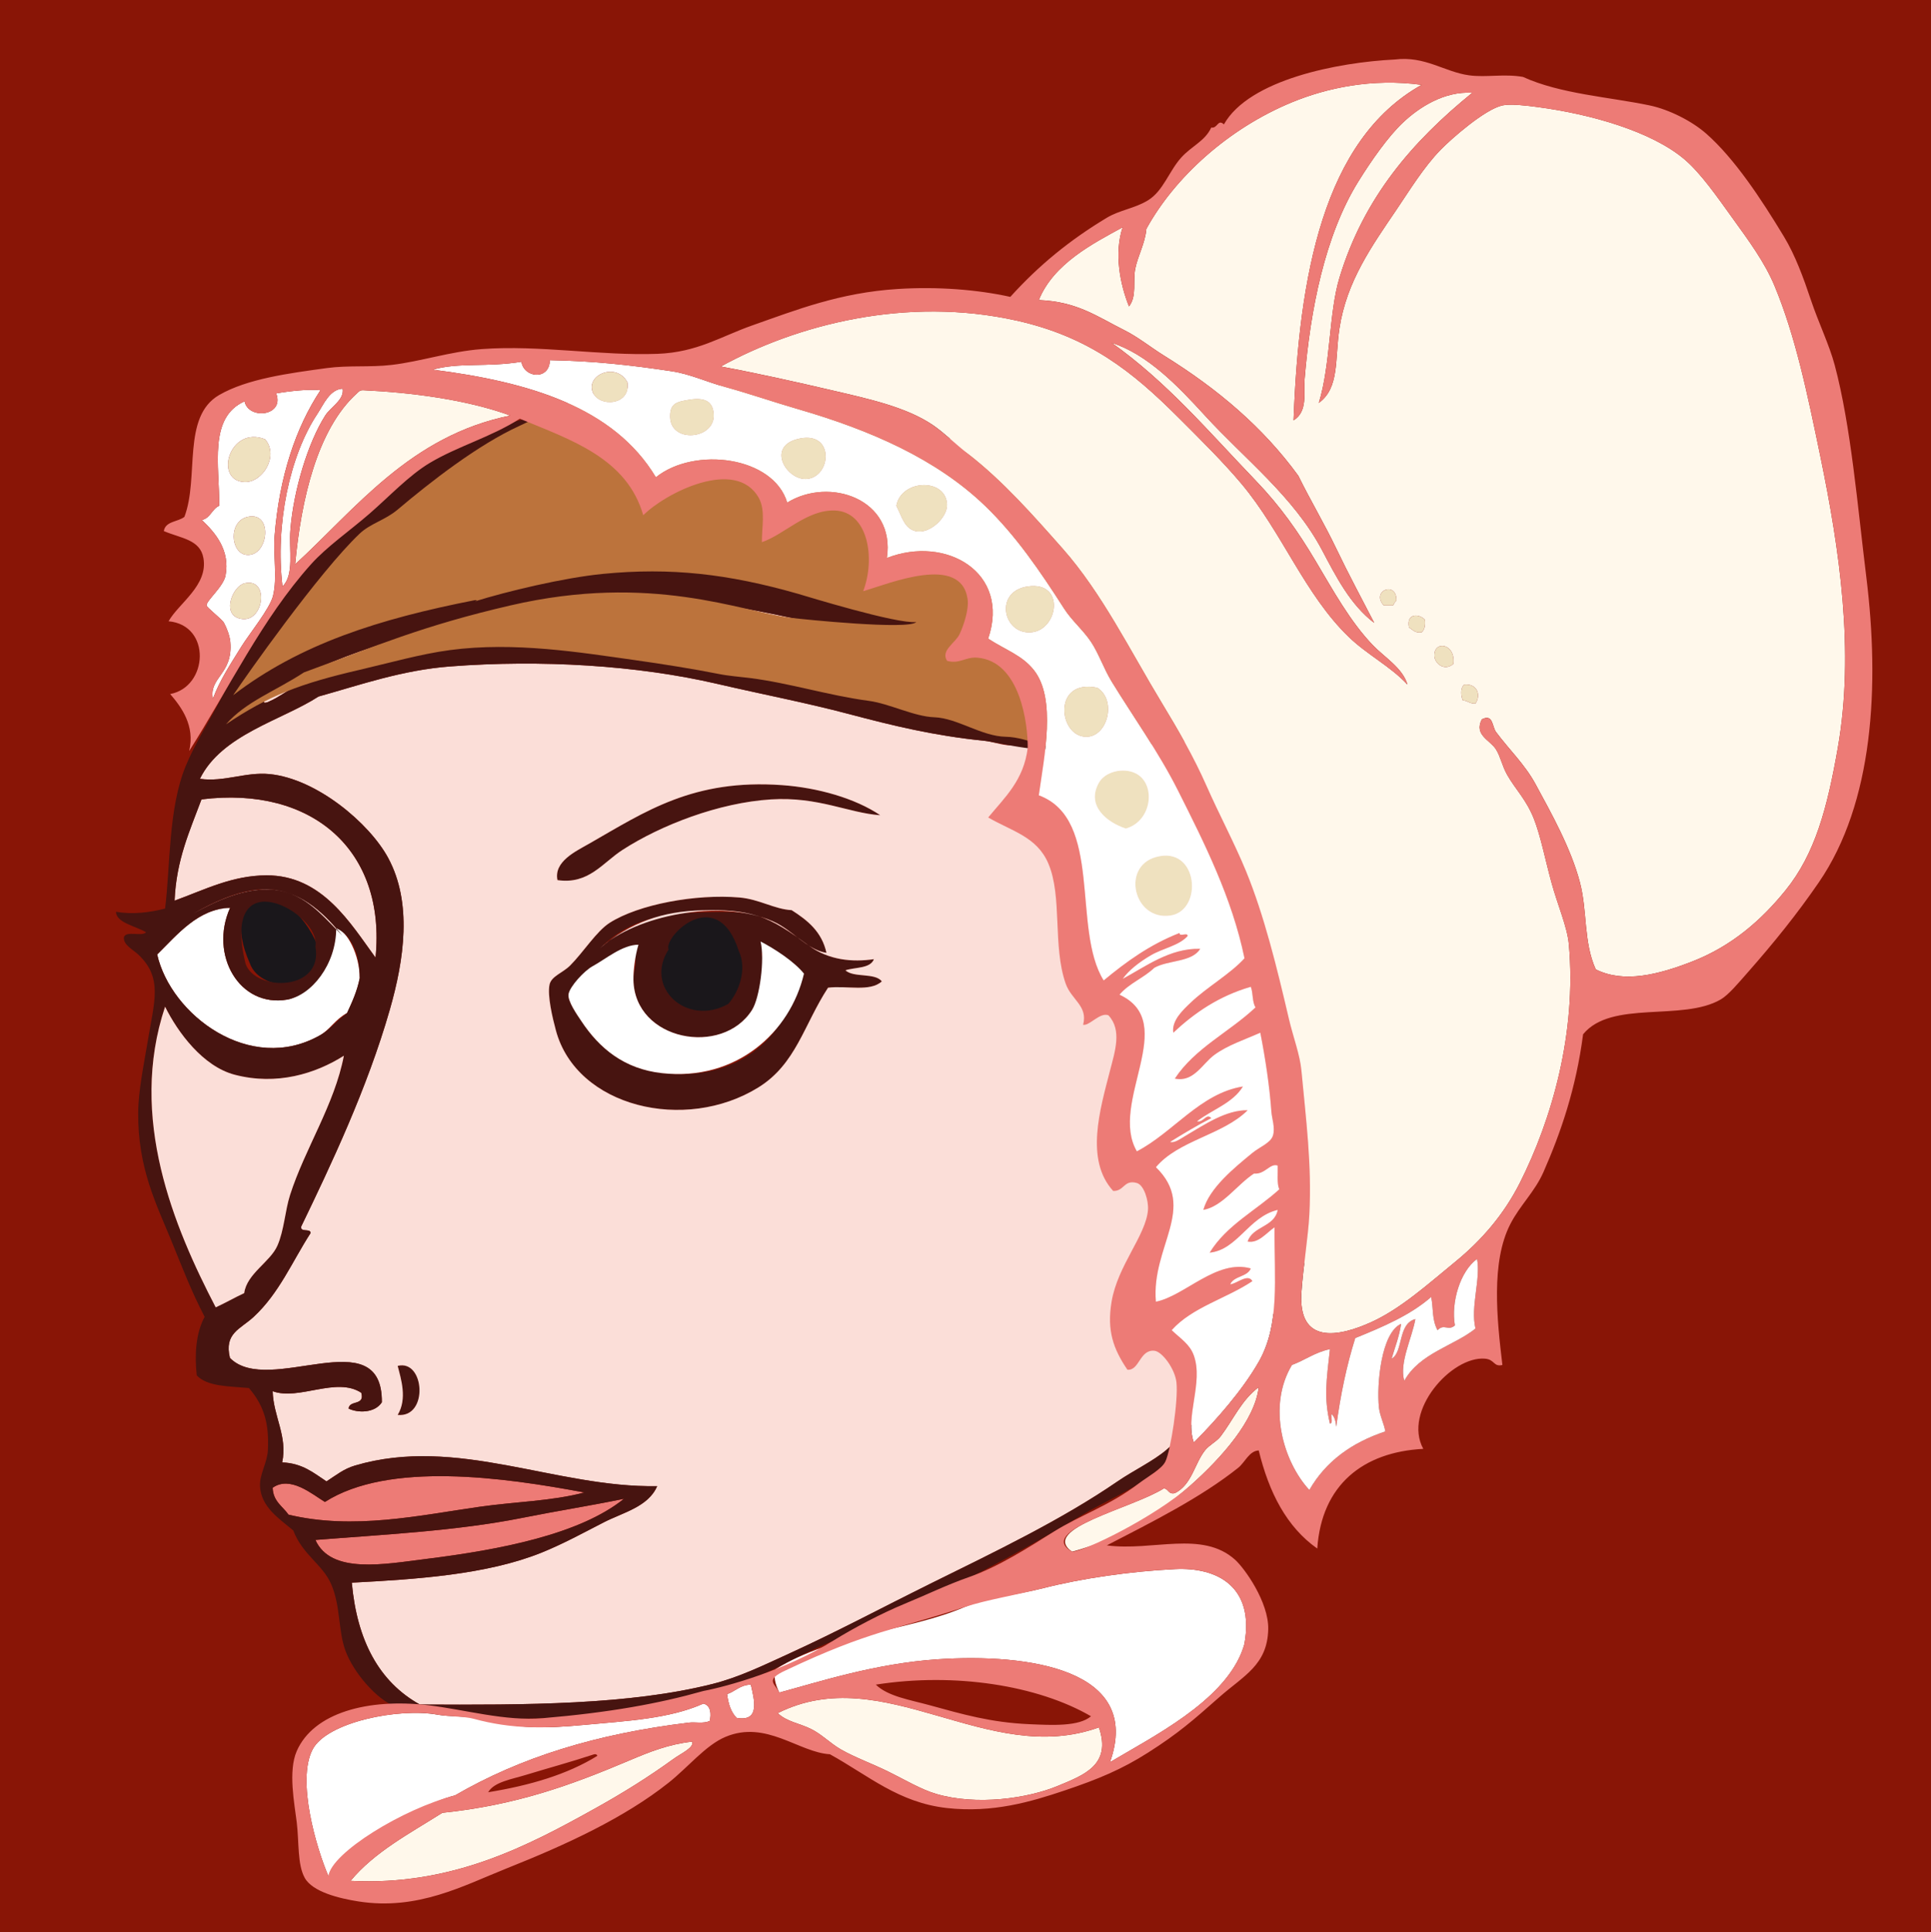 <?xml version="1.0" encoding="utf-8"?>
<!-- Generator: Adobe Illustrator 16.0.0, SVG Export Plug-In . SVG Version: 6.00 Build 0)  -->
<!DOCTYPE svg PUBLIC "-//W3C//DTD SVG 1.1//EN" "http://www.w3.org/Graphics/SVG/1.1/DTD/svg11.dtd">
<svg version="1.1" id="Layer_1" xmlns="http://www.w3.org/2000/svg" xmlns:xlink="http://www.w3.org/1999/xlink" x="0px" y="0px"
	 width="393.179px" height="393.413px" viewBox="0 0 393.179 393.413" enable-background="new 0 0 393.179 393.413"
	 xml:space="preserve">
<g>
	<rect fill-rule="evenodd" clip-rule="evenodd" fill="#891506" width="393.179" height="393.413"/>
	<g>
		<g>
			<path fill-rule="evenodd" clip-rule="evenodd" fill="#471410" d="M179.232,165.972c-6.438-0.444-12.616-3.826-22.233-3.221
				c-10.656,0.663-22.467,5.246-30.278,10.304c-4.057,2.627-6.887,7.06-13.21,6.124c-0.782-3.773,3.716-5.848,6.446-7.412
				c11.535-6.6,21.206-13.215,39.306-11.918C166.516,160.37,174.113,162.521,179.232,165.972z"/>
			<path fill-rule="evenodd" clip-rule="evenodd" fill="#FBDED8" d="M76.463,194.966c-5.027-6.853-10.814-16.807-22.23-16.754
				c-7.037,0.035-12.601,2.953-18.686,5.154c0.345-8.345,3.121-14.272,5.476-20.615C63.525,159.937,78.664,173.089,76.463,194.966z"
				/>
			<path fill-rule="evenodd" clip-rule="evenodd" fill="#FBDED8" d="M69.699,190.456c-6.27-6.135-19.794-6.922-30.286-4.514
				c4.433-2.393,9.993-5.138,15.787-4.831C61.738,181.464,66.608,186.645,69.699,190.456z"/>
			<path fill-rule="evenodd" clip-rule="evenodd" fill="#471410" d="M168.28,193.995c-3.988-0.613-6.826-4.643-10.959-6.441
				c-10.817-4.701-27.487-1.779-35.11,5.476c5.169-5.276,11.853-7.075,19.733-7.255c4.525-0.107,8.781-0.392,12.328,0.697
				c3.479,1.074,6.649,3.283,10.381,6.021c4.137,3.037,8.958,3.425,13.291,2.792c-0.751,1.94-3.773,1.6-5.802,2.259
				c1.653,1.572,6.001,0.44,7.413,2.255c-2.385,2.197-7.163,0.816-10.952,1.288c-4.931,7.539-6.496,15.526-14.176,20.297
				c-14.925,9.265-37.032,4.019-41.234-11.596c-0.675-2.489-1.779-7.106-1.292-9.345c0.372-1.707,2.696-2.374,4.187-3.87
				c2.673-2.669,5.357-6.979,8.057-8.696c5.894-3.758,17.532-5.913,26.413-5.154c4.065,0.35,7.125,2.393,10.634,2.577
				C164.403,187.347,167.337,189.678,168.28,193.995z M136.706,193.355c-5.077,7.412,3.336,15.062,11.274,10.63
				c1.841-2.113,3.75-6.569,1.937-10.304C144.889,182.622,139.724,189.226,136.706,193.355z M153.137,205.596
				c-6.04,9.602-23.944,6.304-24.162-6.12c-0.031-1.775,0.729-2.776,0.322-4.828c-2.09,1.396-4.739,1.764-7.408,3.214
				c-1.733,0.943-5.844,2.956-6.12,4.513c-0.261,1.412,1.787,4.287,2.577,5.477c3.697,5.595,8.751,9.778,16.428,10.629
				c15.162,1.688,24.906-6.729,27.706-18.682c-1.959-2.443-4.506-4.299-7.413-5.803C155.94,197.688,154.683,203.138,153.137,205.596
				z"/>
			<path fill-rule="evenodd" clip-rule="evenodd" fill="#FFFFFF" d="M46.844,184.839c-4.279,9.563,1.895,20.361,11.657,18.667
				c4.886-0.855,7.984-10.097,9.955-14.533c2.208,0.476,4.786,5.422,4.786,10.177c-0.541,2.688-1.561,4.889-2.577,7.09
				c-2.423,1.293-3.459,3.359-5.479,4.514c-14.23,8.118-30.42-4.156-33.182-16.432C36.065,190.322,40.395,184.954,46.844,184.839z"
				/>
			<path fill="#1A171B" stroke="#1A171B" stroke-miterlimit="10" d="M64.223,192.711c1.679,9.153-10.906,8.938-12.893,3.218
				C44.758,181.089,58.26,178.634,64.223,192.711z"/>
			<path fill="#1A171B" stroke="#1A171B" stroke-miterlimit="10" d="M149.916,193.682c1.814,3.734-0.096,8.19-1.937,10.304
				c-7.938,4.433-16.351-3.218-11.274-10.63C135.164,191.664,145.667,180.333,149.916,193.682z"/>
			<path fill-rule="evenodd" clip-rule="evenodd" fill="#FFFFFF" d="M154.867,191.68c2.903,1.503,6.879,4.103,8.835,6.546
				c-2.799,11.952-13.767,21.941-28.929,20.254c-7.677-0.851-12.731-5.034-16.428-10.629c-0.79-1.189-2.837-4.064-2.577-5.477
				c0.276-1.557,3.175-4.724,4.904-5.667c2.669-1.454,6.055-4.372,9.326-4.372c-0.702,2.312-1.054,5.365-1.023,7.141
				c0.218,12.424,18.123,15.722,24.162,6.12C154.683,203.138,155.741,195.368,154.867,191.68z"/>
			<path fill-rule="evenodd" clip-rule="evenodd" fill="#471410" d="M80.973,288.067c2.001-3.312,0.667-7.34,0-9.985
				C86.487,276.69,87.292,288.692,80.973,288.067z"/>
			<path fill-rule="evenodd" clip-rule="evenodd" fill="#ED7B76" d="M118.99,303.854c-6.68,1.771-14.043,1.871-21.264,2.903
				c-12.305,1.749-25.761,4.786-38.983,1.61c-1.189-1.718-3.133-2.673-3.225-5.476c3.589-2.531,8.045,1.323,10.638,2.896
				C79.155,297.474,102.619,300.775,118.99,303.854z"/>
			<path fill-rule="evenodd" clip-rule="evenodd" fill="#ED7B76" d="M64.223,313.522c13.394-1.082,28.545-1.787,42.2-4.514
				c7.014-1.4,13.663-2.439,20.619-3.865c-9.058,7.293-25.417,10.392-40.272,12.244C78.354,318.435,67.379,320.566,64.223,313.522z"
				/>
			<path fill-rule="evenodd" clip-rule="evenodd" fill="#FBDED8" d="M191.472,126.345c-14.365-0.702-25.432-4.072-36.725-8.053
				c-6.642-2.343-13.241-5.085-20.619-5.802c-8.437-0.817-17.394,0.104-24.807,0.966c-7.301,0.855-14.177,3.455-20.297,5.477
				c-13.019,4.31-24.273,10.073-34.151,16.432c1.043-5.634,6.228-8.981,9.667-12.885c8.893-10.085,17.26-19.308,28.672-27.387
				c3.604-2.547,8.26-6.577,13.533-8.054c2.374-0.663,5.732-0.774,8.701-1.288c9.575-1.648,24.358-2.109,35.432-1.933
				c6.902,0.111,14.748,1.817,22.229,2.577c7.52,0.767,15.159,1.373,21.585,3.221c4.628,1.334,9.751,3.604,15.143,5.154
				c9.79,2.822,16.382,5.406,24.162,9.988c6.408,3.777,11.048,7.336,15.783,13.533c2.804,3.654,5.748,9.211,9.023,13.851
				c3.386,4.801,8.021,10.154,9.345,13.532c1.069,2.742,1.204,6.102,1.933,9.02c0.736,2.979,1.94,6.078,2.251,8.701
				c0.981,8.183,0.71,15.998,1.292,24.48c0.557,8.213,1.803,16.822,1.615,24.162c-0.111,4.033-1.319,8.835-1.941,13.532
				c-0.598,4.552-0.605,9.595-1.605,13.532c-1.676,6.565-4.89,14.28-6.769,19.971c-0.917,2.788-4.755,7.079-6.761,9.986
				c-6.005,8.689-12.98,19.564-20.623,26.095c-2.719,2.327-6.722,4.206-9.985,6.446c-11.474,7.868-24.71,14.203-38.339,20.937
				c-9.456,4.679-18.859,9.71-28.668,14.181c-5.107,2.328-10.046,4.755-15.469,6.124c-16.911,4.257-37.794,4.299-59.598,4.184
				c-8.279-4.609-12.785-12.988-13.851-24.81c12.958-0.676,27.499-1.607,38.657-6.121c4.31-1.74,8.601-4.076,12.566-6.119
				c3.927-2.029,9.149-3.172,10.952-7.409c-20.653,0.376-40.762-10.342-61.535-4.188c-2.293,0.683-3.678,1.856-5.794,3.222
				c-2.592-1.707-4.893-3.705-9.023-3.865c1.135-5.342-1.798-9.354-1.937-14.496c5.357,1.96,12.954-3.018,18.046,0.318
				c0.782,2.715-2.446,1.419-2.577,3.222c1.783,0.874,5.303,0.989,6.764-1.288c0.146-16.98-23.069-1.021-30.93-9.023
				c-1.235-5.055,2.117-5.848,4.835-8.371c5.211-4.84,7.834-11.251,11.596-17.076c-0.065-1.004-2.105-0.042-1.933-1.288
				c6.063-12.551,13.441-28.097,18.042-44.137c2.96-10.315,4.602-21.808-0.322-30.927c-3.812-7.056-14.545-16.137-24.166-17.072
				c-4.877-0.475-9.165,1.661-14.173,0.967c4.421-9.012,16.658-11.902,24.162-16.758c8.567-2.393,16.999-5.368,26.739-6.12
				c18.59-1.43,38.193-0.237,54.444,3.544c9.104,2.116,18.057,3.822,26.743,6.123c8.958,2.37,17.379,4.434,27.705,5.473
				c2.658,0.272,6.305,2.132,8.697-0.318c-0.951-2.028-3.635-2.205-5.476-2.898c-5.683-2.152-12.482-3.264-19.008-5.158
				c-7.347-2.132-15.707-3.865-22.229-5.798c-2.696-0.798-5.741-0.985-9.019-1.61c-4.644-0.883-10.009-2.508-15.465-3.865
				c-14.61-3.628-30.624-3.321-48.002-0.645c-11.626,1.791-20.765,5.092-29.96,9.341c-1.699,0.786-3.367,2.159-5.158,2.903
				c0.403-0.169-1.749,0.955-0.966-0.326c10.998-8.367,26.241-12.244,43.17-16.75c10.438-2.779,21.858-5.185,32.219-4.831
				c2.938,0.1,6.216,1.111,9.341,1.61c3.313,0.529,6.734,0.514,9.985,0.966C163.418,125.493,178.872,131.698,191.472,126.345z
				 M159.261,159.849c-18.1-1.297-27.771,5.318-39.306,11.918c-2.73,1.564-7.228,3.639-6.446,7.412
				c6.323,0.936,9.153-3.497,13.21-6.124c7.811-5.058,19.622-9.641,30.278-10.304c9.617-0.605,15.795,2.776,22.233,3.221
				C174.113,162.521,166.516,160.37,159.261,159.849z M161.19,185.299c-3.509-0.185-6.569-2.228-10.634-2.577
				c-8.881-0.759-20.519,1.396-26.413,5.154c-2.699,1.718-5.384,6.027-8.057,8.696c-1.491,1.496-3.815,2.163-4.187,3.87
				c-0.487,2.238,0.617,6.855,1.292,9.345c4.203,15.614,26.31,20.86,41.234,11.596c7.681-4.771,9.245-12.758,14.176-20.297
				c3.789-0.472,8.567,0.909,10.952-1.288c-1.411-1.814-5.76-0.683-7.413-2.255c2.029-0.659,5.05-0.318,5.802-2.259
				c-4.333,0.633-9.157,0.245-13.291-2.792c-3.835-2.818-6.902-4.946-10.381-6.021c-3.547-1.089-6.837-1.242-11.37-1.135
				c-7.876,0.185-14.541,2.416-20.692,7.692c7.133-6.558,24.293-10.177,35.11-5.476c4.134,1.799,6.971,5.828,10.959,6.441
				C167.337,189.678,164.403,187.347,161.19,185.299z M80.973,278.082c0.667,2.646,2.001,6.673,0,9.985
				C87.292,288.692,86.487,276.69,80.973,278.082z"/>
			<path fill-rule="evenodd" clip-rule="evenodd" fill="#471410" d="M144.114,80.919c2.366,0,4.724,0,7.086,0
				c0,0.107,0,0.215,0,0.322c28.476,1.074,52.597,7.785,74.097,16.109c6.846,2.65,10.504,4.229,15.791,8.697
				c6.703,5.664,10.914,11.738,16.754,19.33c3.324,4.326,8.367,9.012,10.63,13.529c3.585,7.186,6.71,19.173,7.73,28.676
				c1.14,10.587,2.243,22.532,2.899,33.821c0,0.434,0,0.866,0,1.292c-2.512,15.93-3.877,38.93-10.312,54.127
				c-3.474,8.206-9.456,16.189-15.784,23.518c-5.725,6.626-11.807,14.971-19.008,20.293c-4.026,2.972-9.104,5.081-13.532,7.734
				c-12.973,7.762-26.524,15.009-41.234,21.582c-4.881,2.186-10.035,4.164-14.821,6.445c-4.905,2.336-9.337,5.02-14.495,6.446
				c-10.722,2.952-21.946,5.959-35.118,6.761c-11.267,0.683-27.1,0.476-34.47-2.255c-3.49-1.292-8.31-6.691-9.989-11.274
				c-1.515-4.133-0.963-9.061-2.899-13.536c-1.756-4.057-5.817-5.955-7.73-10.952c-3.01-2.515-6.538-4.777-6.768-9.019
				c-0.123-2.416,1.496-4.763,1.61-7.412c0.234-5.204-0.683-8.843-3.865-12.562c-4.034-0.368-8.521-0.284-10.629-2.577
				c-0.438-4.172-0.215-8.547,1.61-11.918c-2.769-5.318-4.54-10.027-6.765-15.465c-3.044-7.443-6.849-14.771-6.764-26.096
				c0.031-4.562,1.169-9.858,1.933-14.498c1.342-8.18,3.137-12.954-1.933-17.717c-1.104-1.035-3.102-1.967-2.899-3.547
				c0.479-1.342,3.608-0.038,4.51-0.966c-2.014-1.243-6.159-1.956-6.12-4.184c3.497,0.625,6.994,0.11,9.985-0.648
				c1.089-8.651,0.621-20.293,4.188-28.994c1.971-4.805,5.039-9.49,7.408-14.177c7.34-14.479,16.206-26.336,27.387-36.725
				c12.014-11.162,23.56-18.663,42.201-21.263C124.036,82.53,133.216,81.111,144.114,80.919z M148.624,123.445
				c-3.251-0.452-6.672-0.437-9.985-0.966c-3.125-0.499-6.404-1.511-9.341-1.61c-10.361-0.354-21.781,2.052-32.219,4.831
				c-16.93,4.506-32.173,8.383-43.17,16.75c-0.782,1.281,1.369,0.157,0.966,0.326c1.791-0.744,3.459-2.117,5.158-2.903
				c9.195-4.249,18.333-7.55,29.96-9.341c17.379-2.677,33.393-2.983,48.002,0.645c5.457,1.357,10.821,2.982,15.465,3.865
				c3.278,0.625,6.323,0.812,9.019,1.61c6.522,1.933,14.882,3.666,22.229,5.798c6.526,1.895,13.326,3.006,19.008,5.158
				c1.841,0.693,12.052,1.99,13.003,4.015c-2.396,2.454-13.566-0.525-16.225-0.798c-10.326-1.039-18.747-3.103-27.705-5.473
				c-8.686-2.301-17.639-4.007-26.743-6.123c-16.251-3.781-35.854-4.974-54.444-3.544c-9.74,0.752-18.172,3.728-26.739,6.12
				c-7.504,4.855-19.741,7.746-24.162,16.758c5.008,0.694,9.295-1.441,14.173-0.967c9.621,0.936,20.354,10.017,24.166,17.072
				c4.924,9.119,3.283,20.611,0.322,30.927c-4.602,16.04-11.979,31.586-18.042,44.137c-0.172,1.246,1.868,0.284,1.933,1.288
				c-3.762,5.825-6.385,12.236-11.596,17.076c-2.719,2.523-6.07,3.316-4.835,8.371c7.861,8.003,31.076-7.957,30.93,9.023
				c-1.461,2.277-4.981,2.162-6.764,1.288c0.13-1.803,3.359-0.507,2.577-3.222c-5.092-3.336-12.688,1.642-18.046-0.318
				c0.138,5.143,3.072,9.154,1.937,14.496c4.13,0.16,6.431,2.158,9.023,3.865c2.117-1.365,3.501-2.539,5.794-3.222
				c20.772-6.154,40.881,4.563,61.535,4.188c-1.802,4.237-7.025,5.38-10.952,7.409c-3.965,2.043-8.256,4.379-12.566,6.119
				c-11.159,4.514-25.7,5.445-38.657,6.121c1.066,11.821,5.572,20.2,13.851,24.81c21.804,0.115,42.687,0.073,59.598-4.184
				c5.422-1.369,10.361-3.796,15.469-6.124c9.809-4.471,19.212-9.502,28.668-14.181c13.629-6.733,26.865-13.068,38.339-20.937
				c3.264-2.24,7.267-4.119,9.985-6.446c7.643-6.53,14.618-17.405,20.623-26.095c2.006-2.907,5.844-7.198,6.761-9.986
				c1.879-5.69,5.093-13.405,6.769-19.971c1-3.938,1.008-8.98,1.605-13.532c0.622-4.697,1.83-9.499,1.941-13.532
				c0.188-7.34-1.059-15.949-1.615-24.162c-0.582-8.482-0.311-16.298-1.292-24.48c-0.311-2.623-1.515-5.722-2.251-8.701
				c-0.729-2.918-0.863-6.277-1.933-9.02c-1.323-3.378-5.959-8.731-9.345-13.532c-3.275-4.64-6.22-10.196-9.023-13.851
				c-4.735-6.197-9.375-9.756-15.783-13.533c-7.78-4.582-14.372-7.166-24.162-9.988c-5.392-1.55-10.515-3.82-15.143-5.154
				c-6.427-1.848-14.065-2.454-21.585-3.221c-7.481-0.76-15.327-2.466-22.229-2.577c-11.074-0.177-25.857,0.284-35.432,1.933
				c-2.968,0.514-6.327,0.625-8.701,1.288c-5.273,1.477-9.928,5.507-13.533,8.054c-11.412,8.079-19.779,17.302-28.672,27.387
				c-3.439,3.903-8.624,7.251-9.667,12.885c9.878-6.358,21.133-12.122,34.151-16.432c6.12-2.021,12.996-4.621,20.297-5.477
				c7.413-0.862,16.37-1.783,24.807-0.966c7.377,0.717,13.847,3.869,20.619,5.802c14.959,4.264,22.36,7.351,36.725,8.053
				C178.872,131.698,163.418,125.493,148.624,123.445z M41.023,162.751c-2.354,6.343-5.13,12.271-5.476,20.615
				c6.085-2.201,11.649-5.119,18.686-5.154c11.416-0.053,17.203,9.901,22.23,16.754C78.664,173.089,63.525,159.937,41.023,162.751z
				 M55.2,181.111c-5.794-0.307-11.354,2.438-15.787,4.831c18.364-10.621,24.017-1.621,30.286,4.514
				C66.608,186.645,61.738,181.464,55.2,181.111z M32.004,194.321c2.761,12.275,18.951,24.55,33.182,16.432
				c2.021-1.154,2.588-2.205,5.479-4.514c1.016-2.201,2.036-4.401,2.577-7.09c0-10.158-6.558-10.553-4.786-10.177
				c0,7.424-5.069,13.678-9.955,14.533c-9.763,1.694-15.937-9.104-11.657-18.667C40.395,184.954,36.065,190.322,32.004,194.321z
				 M50.004,196.22c1.986,5.718,15.898,5.645,14.219-3.509C65.477,185.916,44.674,174.478,50.004,196.22z M43.922,266.164
				c1.994-0.909,3.827-1.975,5.802-2.899c0.533-3.965,5.311-6.342,6.764-9.667c1.377-3.155,1.545-7.086,2.573-10.308
				c3.033-9.475,9.05-18.375,10.956-28.354c-5.779,3.658-13.655,6.109-22.229,3.869c-6.473-1.694-11.588-8.632-14.173-13.854
				C26.076,227.519,35.394,249.767,43.922,266.164z M66.156,305.788c-2.592-1.572-7.048-5.427-10.638-2.896
				c0.092,2.803,2.036,3.758,3.225,5.476c13.222,3.176,26.678,0.139,38.983-1.61c7.221-1.032,14.583-1.132,21.264-2.903
				C102.619,300.775,79.155,297.474,66.156,305.788z M86.771,317.388c14.855-1.853,31.214-4.951,40.272-12.244
				c-6.956,1.426-13.605,2.465-20.619,3.865c-13.655,2.727-28.806,3.432-42.2,4.514C67.379,320.566,78.354,318.435,86.771,317.388z"
				/>
			<path fill-rule="evenodd" clip-rule="evenodd" fill="#FBDED8" d="M33.615,204.951c2.584,5.223,7.7,12.16,14.173,13.854
				c8.574,2.24,16.451-0.211,22.229-3.869c-1.906,9.979-7.922,18.879-10.956,28.354c-1.028,3.222-1.196,7.152-2.573,10.308
				c-1.453,3.325-6.231,5.702-6.764,9.667c-1.975,0.925-3.808,1.99-5.802,2.899C35.394,249.767,26.076,227.519,33.615,204.951z"/>
		</g>
		<path fill-rule="evenodd" clip-rule="evenodd" fill="#BC733C" d="M186.56,126.64c-4.042,0.414-22.375-5.257-24.082-5.748
			c-14.177-4.057-25.922-5.402-39.681-4.057c-8.099,0.79-19.737,3.604-26.118,5.603c0.622-0.012,0.407-0.334-0.015-0.249
			c-19.519,3.83-35.54,8.896-49.191,19.35c2.408-3.613,17.498-25.083,25.769-32.909c2.174-2.056,5.208-2.754,7.73-4.886
			c6.68-5.652,16.328-13.16,24.71-17.003c5.671-2.592,11.048-5.943,18.817-7.255c10.886-1.833,20.036-1.442,29.956-0.269
			c10.986,1.304,19.852,2.653,28.879,6.101c9.368,3.578,17.207,9.131,25.194,14.917c11.776,8.524,20.301,18.165,27.161,32.667
			c1.396,2.965,6.596,14.779,7.018,18.047c-7.152,0.337-16.957,1.595-23.6,2.017c-4.728,0.299-9.602-2.884-14.279-2.964
			c-4.974-0.081-9.89-3.805-14.576-3.973c-4.161-0.15-9.138-2.78-13.345-3.34c-8.321-1.112-15.983-3.598-24.254-4.656
			c-2.197-0.275-4.218-0.398-6.35-0.828c-4.958-0.989-11.446-2.032-17.321-2.853c-10.652-1.488-24.243-3.758-37.418-1.994
			c-5.921,0.79-12.263,2.604-18.368,4.019c-11.968,2.772-18.506,5.23-27.191,11.098c4.096-4.686,9.974-6.703,15.887-10.584
			c14.786-5.41,24.07-9.468,42.02-13.628c28.783-6.673,47.005,1.25,57.144,2.523C163.429,126.08,185.091,128.3,186.56,126.64z"/>
		<g>
			<path fill-rule="evenodd" clip-rule="evenodd" fill="#EFE1BF" d="M127.751,77.836c0.706,4.763-5.886,5.154-7.086,1.933
				C119.357,76.279,125.512,73.656,127.751,77.836z"/>
			<path fill-rule="evenodd" clip-rule="evenodd" fill="#FFFFFF" d="M69.76,79.125c0.414,2.243-2.424,3.72-3.543,5.476
				c-3.478,5.469-6.435,15.124-7.086,23.199c-0.337,4.165,0.836,9.227-1.61,11.597c-1.519-12.636,1.488-26.682,7.086-35.118
				C65.895,82.338,67.091,79.282,69.76,79.125z"/>
			<path fill-rule="evenodd" clip-rule="evenodd" fill="#FFF8EB" d="M103.912,84.601c-20.393,4.096-31.59,19.097-43.815,30.286
				c1.223-13.307,4.579-27.602,12.566-34.796c0.311-0.279,0.563-0.675,1.285-0.645C83.615,79.892,94.935,81.325,103.912,84.601z"/>
			<path fill-rule="evenodd" clip-rule="evenodd" fill="#EFE1BF" d="M140.314,81.384c3.194-0.521,4.414,0.402,4.835,1.928
				c1.649,6.036-8.555,7.344-8.697,1.615C136.38,82.146,137.733,81.802,140.314,81.384z"/>
			<path fill-rule="evenodd" clip-rule="evenodd" fill="#EFE1BF" d="M53.977,89.433c2.884,3.359-0.499,8.842-4.188,8.7
				C43.478,97.892,46.71,86.541,53.977,89.433z"/>
			<path fill-rule="evenodd" clip-rule="evenodd" fill="#EFE1BF" d="M162.221,89.433c7.669-2.109,7.217,7.377,2.255,8.057
				C160.389,98.049,155.994,91.15,162.221,89.433z"/>
			<path fill-rule="evenodd" clip-rule="evenodd" fill="#EFE1BF" d="M182.518,102.969c0.955-5.372,9.997-5.737,10.312-0.322
				c0.149,2.623-3.52,6.204-6.442,5.476C184.183,107.57,183.696,105.315,182.518,102.969z"/>
			<path fill-rule="evenodd" clip-rule="evenodd" fill="#EFE1BF" d="M50.434,105.224c5.315-1.197,4.233,8.321-0.322,7.73
				C46.933,112.54,46.461,106.113,50.434,105.224z"/>
			<path fill-rule="evenodd" clip-rule="evenodd" fill="#EFE1BF" d="M49.789,118.752c5.338-1.292,3.896,8.87-1.288,7.087
				C45.226,124.715,47.435,119.323,49.789,118.752z"/>
			<path fill-rule="evenodd" clip-rule="evenodd" fill="#EFE1BF" d="M209.257,119.396c7.765-1.128,6.231,8.95,0.647,9.341
				C204.211,129.144,202.389,120.394,209.257,119.396z"/>
			<path fill-rule="evenodd" clip-rule="evenodd" fill="#EFE1BF" d="M284.321,122.295c-0.303,0.238-0.486,0.587-0.645,0.967
				c-0.645,0-1.284,0-1.929,0C279.052,120.243,284.478,118.169,284.321,122.295z"/>
			<path fill-rule="evenodd" clip-rule="evenodd" fill="#EFE1BF" d="M290.119,126.161c0.153,1.23-0.092,2.055-0.644,2.576
				c-1.389,0.211-1.807-0.556-2.574-0.966C286.269,124.796,288.976,124.91,290.119,126.161z"/>
			<path fill-rule="evenodd" clip-rule="evenodd" fill="#EFE1BF" d="M295.92,135.18c-1.959,1.603-3.804-0.245-3.865-1.61
				C291.906,130.286,296.461,130.954,295.92,135.18z"/>
			<path fill-rule="evenodd" clip-rule="evenodd" fill="#EFE1BF" d="M298.175,139.371c2.601-0.219,3.421,2.09,2.255,3.865
				c-1.158,0.088-1.553-0.595-2.576-0.645C297.42,141.614,297.335,139.935,298.175,139.371z"/>
			<path fill-rule="evenodd" clip-rule="evenodd" fill="#EFE1BF" d="M223.434,140.019c3.984,2.52,2.102,9.99-2.255,9.982
				C215.485,149.997,214.243,138.063,223.434,140.019z"/>
			<path fill-rule="evenodd" clip-rule="evenodd" fill="#EFE1BF" d="M229.236,168.687c-3.827-1.25-8.148-4.64-5.479-9.341
				c1.292-2.281,4.947-3.117,7.408-1.933C235.471,159.476,234.631,167.176,229.236,168.687z"/>
			<path fill-rule="evenodd" clip-rule="evenodd" fill="#EFE1BF" d="M235.356,174.489c8.682-2.447,9.713,10.971,2.898,11.914
				C230.877,187.431,228.25,176.486,235.356,174.489z"/>
			<path fill-rule="evenodd" clip-rule="evenodd" fill="#FFF8EB" d="M256.297,282.411c-0.76,6.688-7.508,14.346-13.859,19.975
				c-7.354,6.523-15.135,11.117-24.154,13.525c-6.714-4.686,12.229-8.809,18.676-12.881c1.016,0.062,0.881,1.273,2.262,0.963
				c3.447-1.715,3.984-5.963,6.12-8.697c0.882-1.131,2.404-1.813,3.218-2.898C251.194,288.899,252.789,285.034,256.297,282.411z"/>
			<path fill-rule="evenodd" clip-rule="evenodd" fill="#FFFFFF" d="M226.011,358.764c6.702-18.939-16.639-22.18-35.114-20.945
				c-12.754,0.859-24.212,4.621-32.219,6.772c-0.913-1.871-1.212-3.352-0.698-4.786c11.581-7.193,27.042-7.746,38.393-12.612
				c4.368-1.875,10.58-2.458,16.11-3.869c7.761-1.982,17.719-3.42,26.738-3.861c8.916-0.449,16.189,3.785,14.177,15.139
				c-0.084,0.469-0.483,1.53-0.644,1.938C248.609,346.596,234.876,353.498,226.011,358.764z"/>
			<path fill-rule="evenodd" clip-rule="evenodd" fill="#FFFFFF" d="M152.88,342.976c0.652,2.899,2.024,7.65-2.899,6.769
				c-1.12-1.135-1.687-2.822-1.933-4.839C149.728,344.333,150.679,343.034,152.88,342.976z"/>
			<path fill-rule="evenodd" clip-rule="evenodd" fill="#FFF8EB" d="M223.756,351.677c2.643,7.688-3.145,9.74-8.375,11.918
				c-6.108,2.543-16.5,4.064-24.811,1.615c-3.048-0.901-6.461-2.934-9.667-4.514c-3.248-1.607-6.933-2.934-9.659-4.51
				c-2.274-1.312-3.885-3.083-6.124-4.188c-2.404-1.185-4.901-1.445-6.765-3.221C180.014,337.922,200.986,359.898,223.756,351.677z"
				/>
			<path fill-rule="evenodd" clip-rule="evenodd" fill="#FFFFFF" d="M144.505,350.381c-1.331,0.591-2.922,0.173-4.191,0.326
				c-18.978,2.289-34.332,7.082-47.676,14.82c-10.629,2.716-16.213,11.754-25.773,16.432c-2.412-5.606-6.522-19.407-3.225-25.772
				c2.895-5.591,17.562-8.54,25.454-7.09c2.293,0.422,6.926,0.314,8.835,0.836c7.792,2.128,13.049,1.979,21.06,1.238
				c8.682-0.813,17.248-1.224,24.227-4.33C144.754,347.187,144.854,348.997,144.505,350.381z"/>
			<path fill-rule="evenodd" clip-rule="evenodd" fill="#FFF8EB" d="M140.962,354.576c0.376,1.261-2.216,2.347-3.865,3.543
				c-4.924,3.566-10.062,6.799-15.787,9.985c-13.755,7.658-29.208,15.887-49.935,14.821c4.92-5.925,12.041-9.648,18.687-13.854
				c15.016-1.55,26.19-5.626,38.017-10.634C132.311,356.646,136.119,355.116,140.962,354.576z"/>
			<path fill-rule="evenodd" clip-rule="evenodd" fill="#FFF8EB" d="M279.811,126.805c-2.596-5.016-5.261-9.978-7.734-15.14
				c-2.396-5.016-5.284-9.847-7.727-14.816c-7.141-9.802-16.274-17.594-27.391-24.488c-2.619-1.626-5.22-3.742-8.046-5.154
				c-5.456-2.719-9.56-5.82-17.397-6.119c2.998-7.417,11.032-11.52,17.076-14.821c-1.771,5.211-0.541,11.6,1.288,16.109
				c1.648-2.071,0.747-5.146,1.284-7.73c0.549-2.646,2.01-5.154,2.255-8.057c5.71-10.411,16.624-20.408,29.642-25.772
				c7.021-2.892,16.278-4.939,26.414-3.544c-20.109,11.228-24.991,39.091-26.092,68.296c2.949-1.757,2.041-5.71,2.251-8.375
				c1.144-14.081,4.153-29.328,10.956-40.268c2.615-4.207,5.993-9.047,9.02-11.923c3.358-3.19,8.475-6.473,14.176-6.12
				c-12.189,9.901-22.114,21.336-27.061,37.695c-2.151,7.102-1.779,17.597-4.191,25.446c4.229-3.075,3.229-8.793,4.191-15.139
				c1.457-9.633,6.63-16.827,11.596-24.163c2.65-3.907,5.549-8.678,9.023-12.243c2.201-2.255,8.988-8.222,12.566-9.02
				c1.672-0.372,4.953,0.042,7.082,0.322c10.959,1.441,23.284,4.985,29.964,10.63c3.348,2.834,6.688,7.661,9.985,12.244
				c3.103,4.306,6.377,8.724,8.379,13.532c4.222,10.139,6.642,21.712,9.342,34.792c3.865,18.74,6.994,39.577,3.543,59.275
				c-2.141,12.214-4.602,21.548-10.634,28.994c-4.912,6.074-10.921,11.351-19.005,14.503c-6.891,2.677-13.92,4.486-19.648,1.606
				c-2.523-5.602-1.68-11.837-3.225-17.72c-1.807-6.891-5.779-13.996-9.023-19.971c-2.182-4.034-5.338-6.991-8.053-10.63
				c-0.828-1.115-0.567-3.793-2.898-2.58c-1.635,3.217,1.683,4.18,2.898,6.119c0.912,1.454,1.25,3.379,2.259,5.158
				c1.687,2.976,3.927,5.069,5.472,9.02c1.365,3.481,2.312,8.374,3.547,12.884c1.266,4.647,3.226,9.058,3.543,12.562
				c1.649,18.165-3.531,35.885-9.984,48.65c-3.232,6.389-7.728,11.634-13.215,16.109c-5.568,4.552-11.043,9.51-17.072,12.24
				c-6.676,3.021-14.896,4.563-14.176-6.12c0.345-5.069,1.373-11.243,1.61-15.787c0.536-10.086-0.702-19.572-1.61-29.316
				c-0.299-3.268-1.688-6.833-2.573-10.633c-2.446-10.477-5.031-21.007-8.701-29.961c-2.327-5.668-5.452-11.504-8.053-17.394
				c-2.627-5.952-5.837-11.504-9.022-16.754c-6.573-10.833-12.252-22.486-20.293-31.571c-5.922-6.688-12.099-13.735-19.331-19.33
				c-2.462-1.906-4.701-4.176-7.086-5.802c-5.48-3.728-13.414-5.399-20.623-7.087c-7.301-1.702-15.047-3.436-22.548-4.831
				c15.427-8.482,37.706-14.372,60.242-9.341c14.779,3.297,23.637,10.43,32.863,19.652c4.479,4.475,9.131,9.061,12.889,13.532
				c8.328,9.917,12.88,22.556,21.903,31.245c3.724,3.589,8.481,5.967,11.918,9.667c-1.001-3.401-4.663-5.519-7.087-8.057
				c-4.594-4.797-8.079-11.159-11.596-17.072c-3.582-6.017-7.189-11.174-12.244-16.431c-9.721-10.12-17.984-19.976-29.316-28.028
				c7.298,2.351,13.38,8.659,19.009,14.817c8.05,8.816,18.046,16.458,23.841,27.387
				C272.012,117.325,274.938,123.124,279.811,126.805z M281.748,123.262c0.645,0,1.284,0,1.929,0
				c0.158-0.38,0.342-0.729,0.645-0.967C284.478,118.169,279.052,120.243,281.748,123.262z M286.901,127.771
				c0.768,0.41,1.186,1.177,2.574,0.966c0.552-0.521,0.797-1.346,0.644-2.576C288.976,124.91,286.269,124.796,286.901,127.771z
				 M292.055,133.569c0.062,1.365,1.906,3.213,3.865,1.61C296.461,130.954,291.906,130.286,292.055,133.569z M297.854,142.592
				c1.023,0.05,1.418,0.732,2.576,0.645c1.166-1.775,0.346-4.084-2.255-3.865C297.335,139.935,297.42,141.614,297.854,142.592z"/>
			<path fill-rule="evenodd" clip-rule="evenodd" fill="#FFFFFF" d="M246.629,227.645c-1.012-1.101-1.579,0.979-2.902,0.641
				c3.087-2.393,7.278-3.677,9.346-7.083c-8.647,1.377-14.162,9.342-21.59,13.203c-5.79-9.912,8.809-26.198-3.539-31.893
				c1.898-2.285,4.962-3.417,7.086-5.473c2.804-1.603,7.704-1.111,9.346-3.869c-6.182-0.164-11.167,3.65-15.783,6.124
				c1.195-1.71,3.332-3.405,5.797-4.839c2.412-1.403,5.642-1.918,7.409-3.865c0.142-0.894-1.757,0.257-1.61-0.645
				c-6.032,2.347-10.887,5.867-15.465,9.671c-6.535-10.476-0.047-32.844-13.207-37.694c1.093-7.907,3.601-19.614-0.967-25.451
				c-2.389-3.049-5.637-4.053-9.341-6.445c4.602-13.525-8.64-21.122-20.623-16.428c1.791-12.033-11.699-16.593-20.297-11.278
				c-2.811-9.414-18.874-11.47-26.739-5.153c-8.571-14.284-25.811-19.411-45.421-21.908c5.28-1.529,11.021-0.452,18.038-1.61
				c0.529,3.337,5.713,3.819,5.798-0.321c8.896,0.152,16.466,0.996,24.811,2.254c3.735,0.568,6.986,2.129,10.952,3.222
				c5.039,1.396,9.909,3.091,14.817,4.509c14.748,4.272,28.162,10.17,38.018,19.657c6.25,6.013,11.227,13.313,16.109,20.937
				c1.545,2.424,3.869,4.356,5.475,6.765c1.592,2.394,2.597,5.449,4.188,8.057c4.303,7.029,9.591,14.388,13.533,22.229
				c5.402,10.753,11.01,21.889,13.532,34.148c-3.003,3.278-7.646,5.855-10.96,9.026c-1.51,1.445-3.918,3.624-3.539,6.116
				c4.33-4.05,9.288-7.463,15.783-9.346c0.484,1.239,0.27,3.168,0.967,4.191c-5.299,5.009-12.336,8.279-16.428,14.495
				c3.831,0.829,5.606-3.056,8.057-4.831c2.762-2.01,6.078-3.049,9.338-4.51c1.027,5.227,1.883,10.871,2.258,16.109
				c0.096,1.357,0.81,3.244,0.318,4.832c-0.475,1.521-2.695,2.315-4.188,3.539c-3.762,3.095-8.738,7.144-9.984,11.596
				c3.922-0.705,6.863-5.146,10.311-7.4c2.244,0.233,3.283-2.201,4.828-1.615c0.058,1.665-0.199,3.632,0.322,4.832
				c-4.717,4.303-10.749,7.294-14.173,12.889c5.663-0.567,7.938-7.309,13.851-8.705c-0.648,3.543-5.096,3.279-6.12,6.446
				c2.228,0.41,3.804-1.771,5.476-2.899c-0.084,10.653,1.135,19.757-3.217,27.384c-3.283,5.748-8.609,11.811-13.215,16.436
				c-1.859-5.254,1.994-12.145,0-17.724c-0.82-2.293-2.634-3.375-4.51-5.154c4.143-4.667,11.167-6.449,16.432-9.985
				c-0.916-1.642-3.213,0.556-4.513,0.645c0.747-1.726,3.478-1.462,4.19-3.226c-6.951-1.971-13.459,5.61-19.326,6.769
				c-0.993-11.239,8.521-19.112,0-27.384c4.598-5.494,13.629-6.553,18.683-11.596c-4.41-0.072-8.851,2.969-12.562,5.154
				c-1.047,0.609-2.378,1.614-3.222,1.288C240.973,230.789,243.723,229.137,246.629,227.645z M120.665,79.769
				c1.201,3.222,7.792,2.83,7.086-1.933C125.512,73.656,119.357,76.279,120.665,79.769z M136.453,84.927
				c0.142,5.729,10.346,4.421,8.697-1.615c-0.422-1.525-1.641-2.449-4.835-1.928C137.733,81.802,136.38,82.146,136.453,84.927z
				 M164.476,97.489c4.962-0.68,5.415-10.166-2.255-8.057C155.994,91.15,160.389,98.049,164.476,97.489z M186.387,108.122
				c2.922,0.729,6.592-2.853,6.442-5.476c-0.314-5.415-9.356-5.05-10.312,0.322C183.696,105.315,184.183,107.57,186.387,108.122z
				 M209.905,128.737c5.584-0.391,7.117-10.469-0.647-9.341C202.389,120.394,204.211,129.144,209.905,128.737z M221.179,150.001
				c4.356,0.008,6.239-7.463,2.255-9.982C214.243,138.063,215.485,149.997,221.179,150.001z M231.165,157.413
				c-2.461-1.185-6.116-0.349-7.408,1.933c-2.669,4.701,1.652,8.091,5.479,9.341C234.631,167.176,235.471,159.476,231.165,157.413z
				 M238.254,186.403c6.814-0.943,5.783-14.361-2.898-11.914C228.25,176.486,230.877,187.431,238.254,186.403z"/>
			<path fill-rule="evenodd" clip-rule="evenodd" fill="#FFFFFF" d="M41.092,105.864c1.764-0.376,2.04-2.252,3.543-2.896
				c0.058-8.184-2.224-17.984,5.154-21.264c0.798,3.815,8.203,3.037,6.442-1.614c2.638-0.464,6.68-0.916,9.019-0.645
				c-5.016,7.586-8.367,17.54-9.341,29.643c-0.314,3.919,0.598,8.528-0.322,12.24c-0.637,2.58-4.862,7.762-6.442,10.308
				c-2.301,3.712-4.44,6.925-5.798,10.638c-0.848-4.414,4.126-4.979,3.543-11.604c-0.107-1.2-0.74-2.892-1.288-3.865
				c-0.472-0.828-3.505-3.091-3.543-3.543c-0.092-0.97,3.439-3.804,3.865-6.12C46.852,112.057,43.918,108.536,41.092,105.864z
				 M49.789,98.133c3.689,0.142,7.071-5.341,4.188-8.7C46.71,86.541,43.478,97.892,49.789,98.133z M50.111,112.954
				c4.556,0.591,5.637-8.928,0.322-7.73C46.461,106.113,46.933,112.54,50.111,112.954z M48.501,125.839
				c5.184,1.783,6.626-8.379,1.288-7.087C47.435,119.323,45.226,124.715,48.501,125.839z"/>
			<path fill-rule="evenodd" clip-rule="evenodd" fill="#ED7B76" d="M322.341,210.569c-1.445,11.07-4.528,19.99-8.061,28.031
				c-1.771,4.034-4.778,6.761-6.765,10.63c-3.949,7.704-2.733,19.257-1.605,28.667c-1.834,0.441-1.516-1.115-3.548-1.284
				c-6.787-0.567-16.772,10.634-12.562,18.36c-12.225,0.648-20.703,7.298-21.585,20.297c-6.243-4.391-9.84-11.424-11.918-19.975
				c-1.948,0.088-2.811,2.446-4.191,3.543c-7.627,6.082-17.517,11.021-26.739,15.787c9.303,1.239,19.392-3.105,26.091,2.903
				c1.967,1.757,6.895,8.659,6.772,14.173c-0.169,7.309-5.005,9.441-9.989,13.851c-5.262,4.647-8.283,7.324-14.495,11.274
				c-5.288,3.366-10.005,5.36-17.075,7.734c-6.73,2.259-14.515,4.578-23.841,3.543c-9.851-1.093-16.006-6.622-23.844-10.951
				c-6.358-0.376-12.973-7.021-21.259-3.544c-4.042,1.695-7.616,6.182-11.596,9.341c-8.996,7.141-20.792,12.594-32.863,17.395
				c-8.866,3.535-18.184,8.67-30.286,6.769c-3.881-0.61-9.372-1.925-10.952-4.828c-1.503-2.769-1.112-7.129-1.61-11.278
				c-0.445-3.711-1.798-10.38,0-14.502c3.42-7.819,14.502-10.779,26.743-9.338c7.466,0.879,15.653,3.295,23.354,2.643
				c13.617-1.158,23.617-2.969,32.702-5.541c4.832-0.921,16.75-4.191,26.566-10.315c3.98-2.481,9.848-5.561,14.35-7.409
				c4.395-1.806,8.773-3.938,13.199-5.476c5.951-2.066,12.198-6.085,17.237-9.237c5.356-3.348,11.393-5.304,17.24-9.768
				c1.937-1.476,4.721-2.937,5.479-4.513c1.112-2.335,2.646-12.501,2.251-16.109c-0.295-2.753-2.914-6.301-4.51-6.442
				c-2.998-0.269-3.025,4.096-5.476,3.865c-2.896-4.271-4.202-7.991-3.222-13.851c1.247-7.416,6.991-13.464,7.413-18.69
				c0.142-1.787-0.763-5.042-2.263-5.472c-2.649-0.76-2.569,1.714-4.828,1.61c-5.774-6.319-2.66-16.635-0.644-24.484
				c1.001-3.893,2.492-8.283-0.326-11.273c-1.726-0.676-3.865,2.209-5.153,1.933c1.035-3.843-2.382-5.065-3.544-8.379
				c-2.688-7.646-0.644-17.751-3.543-24.484c-2.323-5.411-7.336-6.515-12.236-9.341c3.344-4.065,7.251-7.562,8.049-14.178
				c0.054-4.644-1.457-17.692-10.308-18.363c-2.362-0.177-3.585,1.357-6.12,0.644c-1.338-2.151,1.688-3.573,2.577-5.476
				c0.79-1.695,1.91-4.992,1.61-7.086c-1.327-9.272-15.929-3.16-21.263-1.611c2.558-6.711,0.985-16.221-5.802-16.428
				c-5.698-0.176-10.281,4.916-14.817,6.442c-0.054-2.938,0.79-6.473-0.645-9.022c-4.701-8.355-19.127-0.89-23.514,3.547
				c-3.34-11.592-14.564-15.293-25.132-19.652c-5.955,3.784-12.646,5.595-18.364,9.015c-4.237,2.543-8.241,6.837-12.244,10.315
				c-4.08,3.543-8.658,6.68-11.918,10.308c-9.962,11.105-16.658,25.193-24.803,38.017c1.239-5.131-1.572-8.942-3.865-11.604
				c7.738-1.445,8.444-14.008-0.326-14.817c2.051-3.673,8.095-7.278,7.09-12.884c-0.675-3.77-4.533-3.98-8.057-5.477
				c0.318-2.04,2.88-1.848,4.191-2.898c3.053-8.037-0.583-20.382,7.086-24.811c5.733-3.31,14.173-4.418,21.904-5.476
				c4.391-0.599,8.797-0.123,13.21-0.645c5.94-0.698,11.922-2.741,18.364-3.222c11.78-0.874,24.173,1.404,35.762,0.967
				c8.122-0.307,12.9-3.543,19.327-5.798c8.732-3.063,17.743-6.673,29.642-7.409c8.045-0.502,16.098,0.115,22.87,1.611
				c5.81-6.427,12.075-11.55,19.652-16.109c2.604-1.568,5.69-1.895,8.379-3.547c3.114-1.91,4.271-5.921,6.761-8.697
				c2.136-2.374,4.847-3.344,6.123-6.12c1.312,0.237,1.309-1.817,2.578-0.645c5.138-9.118,23.191-12.631,34.791-13.206
				c6.174-0.771,10.108,2.534,15.143,3.221c3.433,0.468,7.148-0.353,10.956,0.322c7.612,3.475,17.517,4.076,25.772,5.798
				c3.912,0.817,8.594,3.145,11.597,5.798c5.748,5.085,11.101,13.191,15.787,20.941c2.293,3.8,3.946,8.325,5.476,12.889
				c1.542,4.602,3.728,9.08,4.832,13.206c3.336,12.455,4.678,28.905,6.446,43.171c2.749,22.218,1.457,45.974-9.667,62.175
				c-4.406,6.419-9.127,12.271-14.496,18.364c-1.812,2.052-3.869,4.544-5.479,5.479
				C342.557,208.015,328.101,203.528,322.341,210.569z M269.182,111.987c-5.795-10.929-15.791-18.57-23.841-27.387
				c-5.629-6.158-11.711-12.467-19.009-14.817c11.332,8.053,19.596,17.908,29.316,28.028c5.055,5.257,8.662,10.414,12.244,16.431
				c3.517,5.913,7.002,12.275,11.596,17.072c2.424,2.538,6.086,4.655,7.087,8.057c-3.437-3.7-8.194-6.078-11.918-9.667
				c-9.023-8.689-13.575-21.328-21.903-31.245c-3.758-4.472-8.41-9.058-12.889-13.532c-9.227-9.223-18.084-16.355-32.863-19.652
				c-22.536-5.031-44.815,0.858-60.242,9.341c7.5,1.396,15.247,3.129,22.548,4.831c7.209,1.688,15.143,3.359,20.623,7.087
				c2.385,1.626,4.625,3.896,7.086,5.802c7.232,5.595,13.409,12.643,19.331,19.33c8.041,9.085,13.72,20.738,20.293,31.571
				c3.186,5.25,6.396,10.802,9.022,16.754c2.601,5.89,5.726,11.726,8.053,17.394c3.67,8.954,6.255,19.484,8.701,29.961
				c0.886,3.8,2.274,7.365,2.573,10.633c0.908,9.744,2.146,19.23,1.61,29.316c-0.237,4.544-1.266,10.718-1.61,15.787
				c-0.721,10.684,7.5,9.142,14.176,6.12c6.029-2.73,11.504-7.688,17.072-12.24c5.487-4.476,9.982-9.721,13.215-16.109
				c6.453-12.766,11.634-30.485,9.984-48.65c-0.317-3.505-2.277-7.915-3.543-12.562c-1.234-4.51-2.182-9.402-3.547-12.884
				c-1.545-3.95-3.785-6.044-5.472-9.02c-1.009-1.779-1.347-3.704-2.259-5.158c-1.216-1.939-4.533-2.902-2.898-6.119
				c2.331-1.213,2.07,1.465,2.898,2.58c2.715,3.639,5.871,6.596,8.053,10.63c3.244,5.975,7.217,13.08,9.023,19.971
				c1.545,5.883,0.701,12.118,3.225,17.72c5.729,2.88,12.758,1.07,19.648-1.606c8.084-3.152,14.093-8.429,19.005-14.503
				c6.032-7.446,8.493-16.78,10.634-28.994c3.451-19.698,0.322-40.535-3.543-59.275c-2.7-13.08-5.12-24.653-9.342-34.792
				c-2.002-4.809-5.276-9.227-8.379-13.532c-3.298-4.583-6.638-9.41-9.985-12.244c-6.68-5.645-19.005-9.188-29.964-10.63
				c-2.129-0.28-5.41-0.694-7.082-0.322c-3.578,0.798-10.365,6.765-12.566,9.02c-3.475,3.565-6.373,8.336-9.023,12.243
				c-4.966,7.336-10.139,14.53-11.596,24.163c-0.963,6.346,0.038,12.063-4.191,15.139c2.412-7.85,2.04-18.345,4.191-25.446
				c4.946-16.359,14.871-27.794,27.061-37.695c-5.701-0.353-10.817,2.93-14.176,6.12c-3.026,2.876-6.404,7.716-9.02,11.923
				c-6.803,10.939-9.812,26.187-10.956,40.268c-0.21,2.665,0.698,6.618-2.251,8.375c1.101-29.205,5.982-57.068,26.092-68.296
				c-10.136-1.396-19.393,0.652-26.414,3.544c-13.018,5.364-23.932,15.361-29.642,25.772c-0.245,2.902-1.706,5.41-2.255,8.057
				c-0.537,2.584,0.364,5.659-1.284,7.73c-1.829-4.51-3.06-10.898-1.288-16.109c-6.044,3.302-14.078,7.404-17.076,14.821
				c7.838,0.299,11.941,3.4,17.397,6.119c2.826,1.412,5.427,3.528,8.046,5.154c11.116,6.895,20.25,14.687,27.391,24.488
				c2.442,4.97,5.33,9.801,7.727,14.816c2.474,5.162,5.139,10.124,7.734,15.14C274.938,123.124,272.012,117.325,269.182,111.987z
				 M238.254,232.477c0.844,0.326,2.175-0.679,3.222-1.288c3.712-2.186,8.152-5.227,12.562-5.154
				c-5.054,5.043-14.085,6.102-18.683,11.596c8.521,8.271-0.993,16.145,0,27.384c5.867-1.158,12.375-8.739,19.326-6.769
				c-0.713,1.764-3.443,1.5-4.19,3.226c1.3-0.089,3.597-2.286,4.513-0.645c-5.265,3.536-12.289,5.318-16.432,9.985
				c1.876,1.779,3.689,2.861,4.51,5.154c1.994,5.579-1.859,12.47,0,17.724c4.605-4.625,9.932-10.688,13.215-16.436
				c4.352-7.627,3.133-16.73,3.217-27.384c-1.672,1.128-3.248,3.31-5.476,2.899c1.024-3.167,5.472-2.903,6.12-6.446
				c-5.913,1.396-8.188,8.138-13.851,8.705c3.424-5.595,9.456-8.586,14.173-12.889c-0.521-1.2-0.265-3.167-0.322-4.832
				c-1.545-0.586-2.584,1.849-4.828,1.615c-3.447,2.254-6.389,6.695-10.311,7.4c1.246-4.452,6.223-8.501,9.984-11.596
				c1.492-1.224,3.713-2.018,4.188-3.539c0.491-1.588-0.223-3.475-0.318-4.832c-0.375-5.238-1.23-10.883-2.258-16.109
				c-3.26,1.461-6.576,2.5-9.338,4.51c-2.45,1.775-4.226,5.66-8.057,4.831c4.092-6.216,11.129-9.486,16.428-14.495
				c-0.697-1.023-0.482-2.952-0.967-4.191c-6.495,1.883-11.453,5.296-15.783,9.346c-0.379-2.492,2.029-4.671,3.539-6.116
				c3.314-3.171,7.957-5.748,10.96-9.026c-2.522-12.26-8.13-23.396-13.532-34.148c-3.942-7.842-9.23-15.2-13.533-22.229
				c-1.591-2.607-2.596-5.663-4.188-8.057c-1.605-2.408-3.93-4.341-5.475-6.765c-4.883-7.623-9.859-14.924-16.109-20.937
				c-9.856-9.487-23.27-15.385-38.018-19.657c-4.908-1.418-9.778-3.113-14.817-4.509c-3.965-1.093-7.217-2.653-10.952-3.222
				c-8.345-1.258-15.914-2.102-24.811-2.254c-0.084,4.141-5.269,3.658-5.798,0.321c-7.018,1.158-12.758,0.081-18.038,1.61
				c19.61,2.497,36.851,7.624,45.421,21.908c7.865-6.316,23.928-4.261,26.739,5.153c8.598-5.314,22.088-0.755,20.297,11.278
				c11.983-4.694,25.225,2.902,20.623,16.428c3.704,2.393,6.952,3.396,9.341,6.445c4.567,5.837,2.06,17.544,0.967,25.451
				c13.16,4.851,6.672,27.219,13.207,37.694c4.578-3.804,9.433-7.324,15.465-9.671c-0.146,0.901,1.752-0.249,1.61,0.645
				c-1.768,1.947-4.997,2.462-7.409,3.865c-2.465,1.434-4.602,3.129-5.797,4.839c4.616-2.474,9.602-6.288,15.783-6.124
				c-1.642,2.758-6.542,2.267-9.346,3.869c-2.124,2.056-5.188,3.188-7.086,5.473c12.348,5.694-2.251,21.98,3.539,31.893
				c7.428-3.861,12.942-11.826,21.59-13.203c-2.067,3.406-6.259,4.69-9.346,7.083c1.323,0.338,1.891-1.741,2.902-0.641
				C243.723,229.137,240.973,230.789,238.254,232.477z M45.924,117.142c-0.426,2.316-3.958,5.15-3.865,6.12
				c0.039,0.452,3.072,2.715,3.543,3.543c0.548,0.974,1.181,2.665,1.288,3.865c0.583,6.626-4.391,7.19-3.543,11.604
				c1.357-3.713,3.497-6.926,5.798-10.638c1.58-2.546,5.806-7.728,6.442-10.308c0.92-3.712,0.007-8.321,0.322-12.24
				c0.974-12.103,4.326-22.057,9.341-29.643c-2.339-0.271-6.381,0.181-9.019,0.645c1.76,4.651-5.645,5.43-6.442,1.614
				c-7.377,3.279-5.096,13.08-5.154,21.264c-1.503,0.644-1.779,2.52-3.543,2.896C43.918,108.536,46.852,112.057,45.924,117.142z
				 M64.606,84.278c-5.599,8.437-8.605,22.482-7.086,35.118c2.446-2.37,1.273-7.432,1.61-11.597
				c0.652-8.075,3.608-17.73,7.086-23.199c1.12-1.756,3.958-3.232,3.543-5.476C67.091,79.282,65.895,82.338,64.606,84.278z
				 M73.948,79.446c-0.721-0.03-0.974,0.365-1.285,0.645c-7.988,7.194-11.343,21.489-12.566,34.796
				c12.225-11.189,23.422-26.19,43.815-30.286C94.935,81.325,83.615,79.892,73.948,79.446z M296.239,269.842
				c-1.434,1.223-2.14-0.457-3.539,0.97c-1.178-2.213-0.809-4.325-1.289-6.764c-4.236,3.707-9.809,6.085-15.461,8.374
				c-1.748,5.557-3.018,11.589-3.873,18.046c-0.1-1.085-0.326-2.036-0.963-2.58c-0.184,0.563,0.392,1.895-0.322,1.933
				c-1.254-5.304-0.705-8.759,0-15.14c-3.021,0.629-5.064,2.236-7.73,3.217c-5.062,8.402-1.783,19.676,3.54,25.451
				c3.324-5.806,8.612-9.648,15.465-11.918c-0.207-1.465-1.108-3.172-1.288-4.832c-0.502-4.743,0.452-15.262,4.51-17.075
				c-0.384,2.622-1.258,4.751-1.934,7.09c2.412-1.3,1.213-7.128,4.836-8.057c-0.709,3.935-3.332,8.946-2.255,12.562
				c3.103-5.618,10.081-7.094,14.495-10.63c-1.062-4.455,1.101-10.023,0.322-14.177
				C297.332,258.782,295.407,265.144,296.239,269.842z M248.559,292.397c-0.813,1.085-2.336,1.768-3.218,2.898
				c-2.136,2.734-2.673,6.982-6.12,8.697c-1.381,0.311-1.246-0.901-2.262-0.963c-6.447,4.072-26.126,8.59-18.676,12.881
				c2.39,0,16.801-7.002,24.154-13.525c6.352-5.629,13.1-13.287,13.859-19.975C252.789,285.034,251.194,288.899,248.559,292.397z
				 M252.754,336.538c0.16-0.407,0.56-1.469,0.644-1.938c2.013-11.354-5.261-15.588-14.177-15.139
				c-9.02,0.441-18.978,1.879-26.738,3.861c-5.53,1.411-11.597,2.374-16.11,3.869c-14.15,4.687-19.212,4.748-36.406,12.885
				c-4.28,1.959-2.201,2.643-1.289,4.514c8.007-2.151,19.465-5.913,32.219-6.772c18.476-1.234,41.816,2.006,35.114,20.945
				C234.876,353.498,248.609,346.596,252.754,336.538z M178.331,342.976c2.458,2.397,6.906,3.076,10.956,4.191
				c6.691,1.837,12.458,3.521,20.293,3.861c4.728,0.211,10.081,0.491,12.565-1.61C211.336,343.13,194.402,340.453,178.331,342.976z
				 M148.048,344.905c0.246,2.017,0.813,3.704,1.933,4.839c4.924,0.882,3.551-3.869,2.899-6.769
				C150.679,343.034,149.728,344.333,148.048,344.905z M158.356,348.778c1.864,1.775,4.36,2.036,6.765,3.221
				c2.239,1.104,3.85,2.876,6.124,4.188c2.726,1.576,6.411,2.902,9.659,4.51c3.206,1.58,6.619,3.612,9.667,4.514
				c8.311,2.449,18.702,0.928,24.811-1.615c5.23-2.178,11.018-4.229,8.375-11.918C200.986,359.898,180.014,337.922,158.356,348.778z
				 M143.217,346.841c-6.979,3.106-15.545,3.521-24.227,4.33c-8.011,0.748-14.741,0.89-22.533-1.238
				c-1.91-0.521-5.069-0.414-7.363-0.836c-7.892-1.45-22.559,1.499-25.454,7.09c-3.298,6.365,0.813,20.166,3.225,25.772
				c0.564-4.713,15.144-13.716,25.773-16.432c13.345-7.738,28.699-12.531,47.676-14.82c1.27-0.153,2.861,0.265,4.191-0.326
				C144.854,348.997,144.754,347.187,143.217,346.841z M128.078,358.438c-11.826,5.008-23,9.084-38.017,10.634
				c-6.646,4.206-13.767,7.93-18.687,13.854c20.727,1.065,36.18-7.163,49.935-14.821c5.725-3.187,10.863-6.419,15.787-9.985
				c1.649-1.196,4.241-2.282,3.865-3.543C136.119,355.116,132.311,356.646,128.078,358.438z M120.983,357.153
				c-4.939,1.629-9.272,2.783-13.851,4.184c-2.976,0.916-6.55,1.449-7.731,3.547c8.498-1.381,16.137-3.628,22.229-7.412
				C121.559,357.222,121.359,357.095,120.983,357.153z"/>
			<path fill-rule="evenodd" clip-rule="evenodd" fill="#FFFFFF" d="M300.752,256.312c0.778,4.153-1.385,9.722-0.322,14.177
				c-4.414,3.536-11.393,5.012-14.495,10.63c-1.077-3.616,1.546-8.628,2.255-12.562c-3.623,0.929-2.424,6.757-4.836,8.057
				c0.676-2.339,1.55-4.468,1.934-7.09c-4.058,1.813-5.012,12.332-4.51,17.075c0.18,1.66,1.081,3.367,1.288,4.832
				c-6.853,2.27-12.141,6.112-15.465,11.918c-5.323-5.775-8.602-17.049-3.54-25.451c2.666-0.98,4.709-2.588,7.73-3.217
				c-0.705,6.381-1.254,9.836,0,15.14c0.714-0.038,0.139-1.369,0.322-1.933c0.637,0.544,0.863,1.495,0.963,2.58
				c0.855-6.457,2.125-12.489,3.873-18.046c5.652-2.289,11.225-4.667,15.461-8.374c0.48,2.438,0.111,4.551,1.289,6.764
				c1.399-1.427,2.105,0.253,3.539-0.97C295.407,265.144,297.332,258.782,300.752,256.312z"/>
		</g>
	</g>
</g>
</svg>
